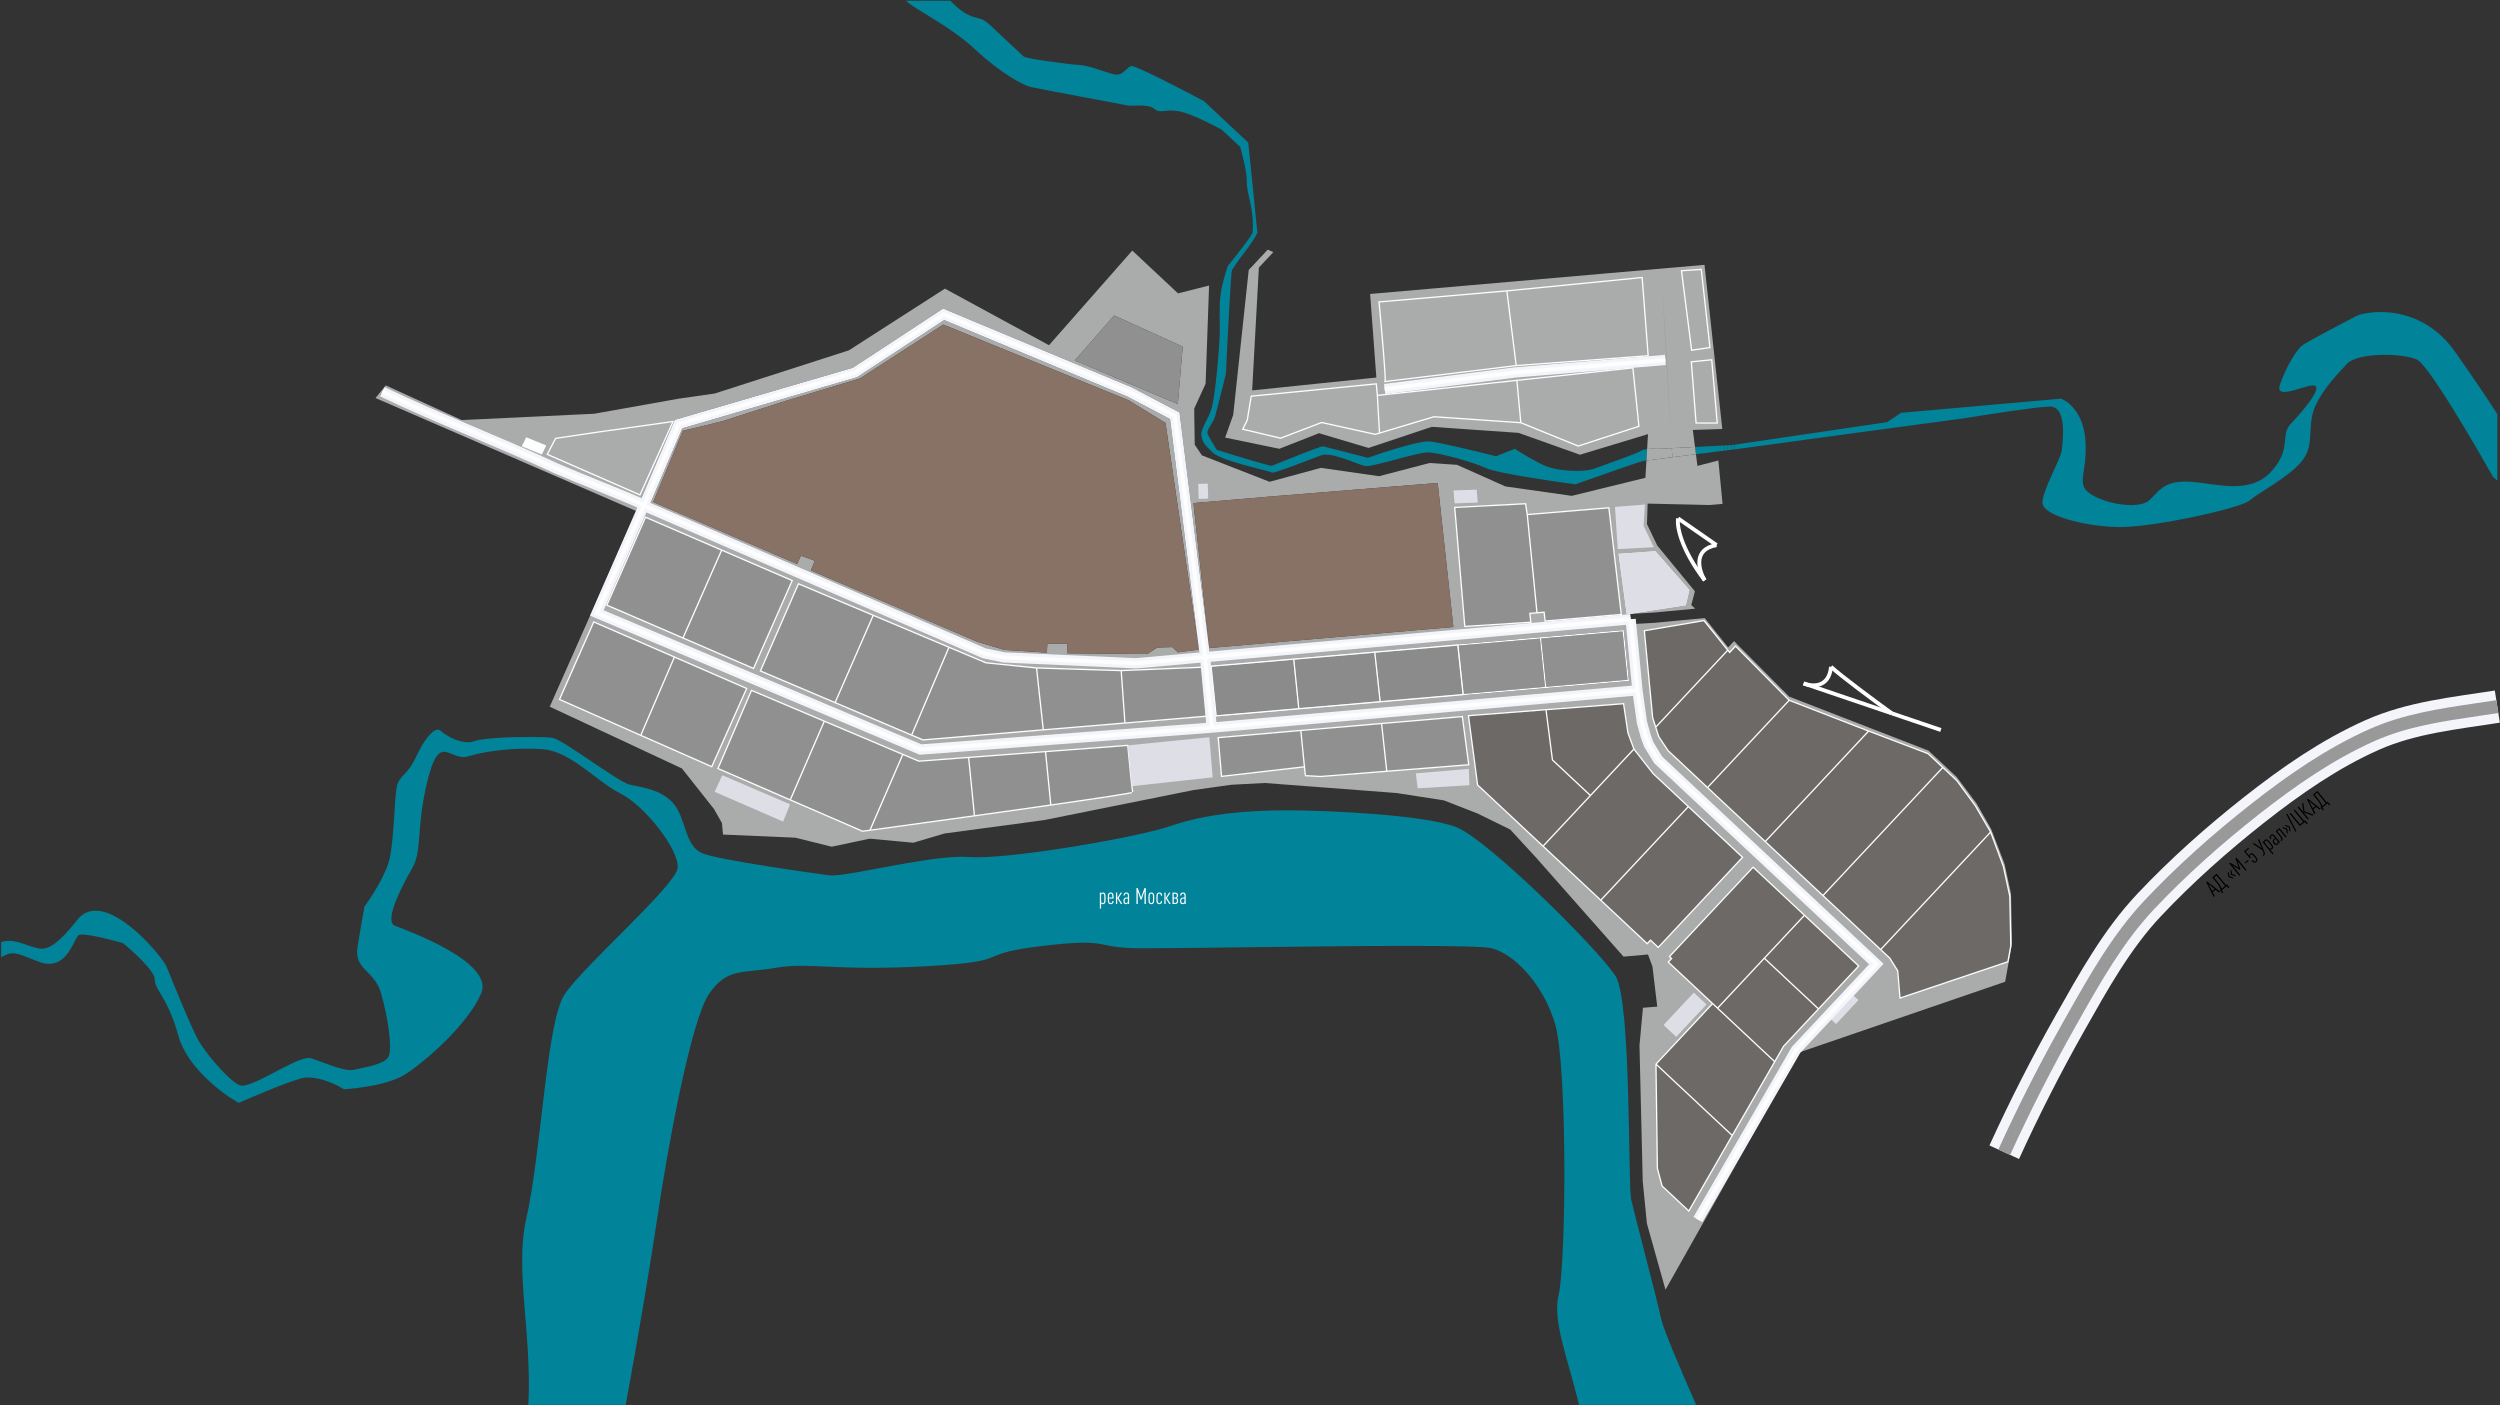 <?xml version="1.0" encoding="UTF-8"?> <svg xmlns="http://www.w3.org/2000/svg" xmlns:xlink="http://www.w3.org/1999/xlink" xml:space="preserve" width="708mm" height="398mm" version="1.1" style="shape-rendering:geometricPrecision; text-rendering:geometricPrecision; image-rendering:optimizeQuality; fill-rule:evenodd; clip-rule:evenodd" viewBox="0 0 70800 39800"><rect x="0" y="0" width="70800" height="39800" fill="#333333" stroke="none"/> <defs> <style type="text/css"> .str3 {stroke:#FEFEFE;stroke-width:110.46;stroke-miterlimit:10} .str1 {stroke:#FEFEFE;stroke-width:36.82;stroke-miterlimit:10} .str0 {stroke:#FEFEFE;stroke-width:37.3;stroke-miterlimit:10} .str2 {stroke:#F3F5FB;stroke-width:290.96;stroke-miterlimit:4} .str4 {stroke:#F3F5FB;stroke-width:921.3;stroke-miterlimit:4} .fil2 {fill:none;fill-rule:nonzero} .fil5 {fill:#FEFEFE;fill-rule:nonzero} .fil0 {fill:#AAABAB;fill-rule:nonzero} .fil11 {fill:#AAABAB;fill-rule:nonzero} .fil7 {fill:#999A99;fill-rule:nonzero} .fil1 {fill:#8F908F;fill-rule:nonzero} .fil6 {fill:#8B8B8B;fill-rule:nonzero} .fil9 {fill:#F3F5FB;fill-rule:nonzero} .fil3 {fill:#DEDFE6;fill-rule:nonzero} .fil8 {fill:#877265;fill-rule:nonzero} .fil4 {fill:#6D6967;fill-rule:nonzero} .fil15 {fill:black;fill-rule:nonzero} .fil10 {fill:#018399;fill-rule:nonzero} .fil12 {fill:#018399;fill-rule:nonzero} .fil13 {fill:#999999;fill-rule:nonzero} .fil14 {fill:white;fill-rule:nonzero} </style> </defs> <g id="Слой_x0020_1">  <g id="_2394316085744"> <path class="fil0" d="M47166.59 36523.82l-526.29 -1873.25c-38.86,-384.13 -116.75,-1160.95 -117.85,-1192.02 -1.02,-30.65 -62.07,-2582.67 -92.46,-3854.62l98.81 -1064.09 404.28 -32.43 -135.13 -1133.6 -127.34 -342.98 -692.49 60.87 -2467.35 -2794.08 -741.17 -805.52 -922.19 -452.29 -957.75 -374.06 -1338.08 -207.52 -3732.44 -284.22 -943.53 49.78 -1075.09 150.54 -4234.1 850.73 -2822.62 380.58 -878.5 260.01 -1238.42 -114.3 -1072.55 227.58 -1030.99 -255.95 -2047.65 -88.05 -30.4 -326.9 -225.72 -397.76 -907.03 -1147.23 -3743.8 -1749.88 2454.58 -5538.14 -7388.61 -3202.6c97.71,-119.29 191.09,-241.04 290.58,-358.22l2149.43 982.05 3755.3 -179.41 2377.53 -424.01 1036.57 -149.44 3797.04 -1222.16 2718.39 -1746.93 2947.93 1602.06 2358.64 -2680.29 1295.06 1211.83 879.77 -221.32 -98.38 2780.71 -323.26 704.85 15.41 1021.76 203.12 302.09 1915.75 748.11 1452.71 -394.2 1647.53 236.05 1434 -374.4 773.68 52.16 1370.84 611.46 1880.36 267.04 2084.92 -511.05 29.21 -489.46c133.77,-18.03 406.06,-52.75 734.14,-94.15 27.18,443.74 54.36,887.65 82.55,1332.15l-782.4 -17.7 -19.05 579.29 291 607.91 1066.12 1296.33 -102.36 389.04 109.73 102.79c-309.37,28.95 -617.31,57.83 -919.65,86.61l-2.46 0.17 -1.78 0.26c-140.8,17.61 -294.21,26.75 -450.17,35.22 -156.29,8.55 -315.04,16.34 -468.12,32.59l9.48 89.83 0 0 7.11 67.82 14.06 131.74c141.82,-15.07 296.33,-22.94 452.97,-31.41 156.29,-8.55 315.04,-17.78 468.2,-36.74 380.58,-36.24 770.47,-72.56 1161.29,-109.22l663.28 831.09 167.55 -179.07 1557.87 1569.97 2247.9 872.24 1700.7 658.69 796.63 745.75 565.83 753.28 410.29 719.66 381 990.69 182.71 842.85 28.62 1407.08 -194.4 1086.44 -5834.63 2001.95 -3784.26 6718.97zm2481.16 -11965.09l-2368.98 2531.53 60.03 55.97 -93.47 99.73 1255.86 1175.18 -1604.09 1714.24 39.87 2953.85 132.68 497.76 757.34 708.74 1230.21 -2138.93 1202.6 -2090.17 251.55 -437.47 988.82 -1056.55 1137.66 -1215.82 -1534.92 -1436.37 -1455.16 -1361.69zm-1390.32 -6984.4l-1690.2 287.87 236.39 2464.39 86.11 267.55 86.02 267.63 264.25 396.74 1116.16 1044.61 1634.82 1529.59 1634.41 1529.59 1634.41 1529.59 259.33 242.48 224.37 359.5 64.17 770.47 3056.13 -1028.54 81.79 -446.78 -27.52 -1409.11 -182.37 -843.79 -360.51 -973.16 -430.36 -738.88 -526.03 -716.54 -398.62 -373.12 -418.42 -391.67 -1682.41 -639.56 -2250.02 -871.73 -1518.66 -1533.4 -167.98 179.41 -51.82 -64.52 -673.44 -838.62zm-1515.53 9050.86l219.37 205.15 2387.6 -2551.43 -1534.92 -1436.29 -996.61 -932.69 -544.66 -696.55 -169.67 -457.95 -123.87 -826.35 -2196.34 169.33 -2196.08 169.51 258.23 1961.46 1853.52 1734.82 1634.75 1529.5 1315.55 1231.14 93.13 -99.65zm-22313.9 -3084.15l0 0c67.99,-9.23 137.75,-18.8 209.21,-28.54 836.17,-114.21 1899.75,-260.77 2959.44,-408.6 750.15,-104.73 1498.35,-210.14 2162.39,-305.31 1326.05,-190.07 2316.99,-339.34 2319.61,-360.76l0 -0.17c0,0 0,-0.08 0,-0.17 -16.93,-45.8 -100.92,-904.49 -140.63,-1328.08l-2329.01 176.19 -2177.54 164.68 -1408.26 106.42 -455.34 -192.7 -2223.01 -940.55 -2062.23 -872.66 -0.08 0 -950.2 2213.94 2047.82 888.24 2047.83 888.07zm12513.4 -1824.99l27.51 250.19 425.79 24.46 1878.5 -148.75 2320.97 -183.73 -180.68 -1365.24 -2287.02 196.51 -2287.1 196.6 -2339.93 203.2 94.4 1097.77 2347.56 -271.01zm-20126.79 -4103.11l-970.19 2195.32 2301.75 1016.51 2010.49 887.89 0.09 0 988.89 -2215.38 -2045.96 -890.1 -2285.07 -994.24zm5797.04 -1080.77l-1076.88 2469.39 2114.47 896.87 2167.97 919.57 321.23 136.14 3407.41 -285.07 2312.33 -193.38 2312.16 -193.55 -123.27 -1386.5 -2295.32 95.42 -2397.42 -74.93 -1434.08 -145.63 -1045.64 -440.94 -2144.86 -904.24 -2118.1 -893.15zm14025.62 2115.57l-2360.59 203.28 146.98 1442.3 2360 -203.2 -1.78 -18.54 1.78 18.54 2305.05 -198.55 -1.78 -18.54 0 0 1.78 18.54 2348.06 -202.27 -1.69 -18.54 0 0 1.69 18.54 2338.24 -201.33 -1.78 -18.63 0 0 1.78 18.63 2357.29 -203.03 -147.15 -1442.3 -2359.74 203.2 1.44 18.63 -1.44 -18.63 -2341.71 201.68 1.77 18.62 0 0 -1.77 -18.62 -2351.96 202.6 1.44 18.55 -1.44 -18.55 -2294.47 197.62 1.44 18.62 0 0 -1.44 -18.62zm-18356.57 -3999.91l-1095.5 2489.28 2156.88 931.25 1997.28 862.33 1095.59 -2489.28 -1997.19 -862.25 -2157.06 -931.33zm8458.19 -5582.08l5191.34 2168.66 1204.89 633.98 848.11 6759.45 89.57 -11.26 0 0 54.78 -6.86 144.36 -18.03 -866.99 -6910.16 -1350.6 -710.61 -5345.85 -2233.16 -2560.58 1678.26 -5037.91 1472.94 -1012.61 2374.99 83.06 35.39 0 0 50.8 21.67 133.77 57.15 958.68 -2248.49 4947.4 -1446.44 2467.78 -1617.48zm2921 9164.16l224.03 0.25 336.04 0.42 8.98 270.17 2260.51 21.51 283.72 -183.22 424.35 -13.97 159.43 149.18 596.22 -77.81 -565.07 -3830.99 -381.84 -2588.6 -1044.87 -641.35 -865.55 -353.57 -3002.37 -1226.57 -1379.47 -563.54 -2363.64 1526.97 -2024.04 611.04 -60.45 18.2c-586.15,186.86 -1769.78,564.81 -1815.58,581.74 -45.72,16.94 -759.89,186.1 -1111.25,268.65l-840.91 2017.27 2131.14 918.97 1944.53 838.62 108.12 -235.28 195.5 70.69 195.49 70.87 -106.85 273.9 1947.5 835.57 2160.95 927.1 613.58 263.23 760.73 225.89 1200.07 76.12 11 -251.46zm4138.51 -3984.25l0 0 446.95 4106.84 2195.07 -189.31 2359.41 -203.54 2359.66 -203.45 -222.25 -2039.96 -222.25 -2040.05 -2346.62 190.59 -2347.05 190.5 -2222.92 188.38zm9404.77 19.73l-2005.16 105.15 285.33 3370.5 1869.78 -119.89 -27.52 -250.19 202.1 -16.34 202.18 -16.34 27.86 250.19 2156.88 -187.45 -351.36 -3020.74 -2311.4 192.53 -48.69 -307.42zm-11649.79 -5330.7l-1116.59 1273.22 2918.89 1235.88 139.19 -1627.04 -1941.49 -882.06zm16864.58 5366.94l-974.43 -21.93c-28.28,-449.83 -55.03,-883 -82.55,-1332.15 177.46,-22.36 477.02,-60.11 667.85,-84.07l42.68 330.62 592.66 -154.26 118.88 1230.71 -365.09 31.08zm-3674.95 -1424.1l-1737.79 -618.91 -2455.67 -171.28 -1792.82 598.08 -1403.01 -417.57 -1123.19 441.45 -1534.58 -316.82 228.85 -643.89 439.26 -4103.46 539.75 -576.83 156.63 72.13 -409.19 437.48 -190.5 3478.1 3517.56 -364.49 -176.79 -2366.77 8245.18 -717.89c97.37,1693.17 195.41,3386.84 298.79,5084.91l-369.74 19.14c-35.22,-2.37 -82.55,-4.15 -133.69,-4.15 -63.16,0 -132.67,2.71 -195.75,10.33l24.98 -422.83 -1928.28 583.27zm2602.48 -185.76l-298.79 -5084.91 1224.79 -106.59c167.22,1549.48 336.21,3099.73 503.77,4648.79l-834.65 27.01 61.72 481.75 -656.84 33.95z"></path> <polygon class="fil1" points="20156.75,21712.66 20156.66,21712.66 18146.17,20824.77 15844.42,19808.26 16814.61,17612.94 19099.68,18607.18 21145.64,19497.28 "></polygon> <path class="fil2 str0" d="M18146.17 20824.77l953.51 -2217.67m-953.51 2217.67l2010.58 887.89 988.89 -2215.38 -2045.96 -890.18m-953.51 2217.67l-2301.75 -1016.42 970.19 -2195.41 2285.07 994.16"></path> <path class="fil1" d="M24428 23541.04l0 0 -2047.83 -888.07 -2047.82 -888.24 950.2 -2213.94 0.08 0 2062.23 872.66 2223.01 940.55 455.34 192.7 1408.26 -106.42 2177.54 -164.68 2329.01 -176.19c39.71,423.59 123.7,1282.28 140.63,1328.08 0,0.09 0,0.17 0,0.17l0 0.17c-2.62,21.42 -993.56,170.69 -2319.61,360.76 -664.04,95.17 -1412.24,200.58 -2162.39,305.31 -1059.69,147.83 -2123.27,294.39 -2959.44,408.6 -71.46,9.74 -141.22,19.31 -209.21,28.54z"></path> <path class="fil2 str0" d="M29759.04 22798.59l-150.03 -1512.99m150.03 1512.99c1332.74,-191 2327.06,-340.86 2319.61,-361.1 -16.93,-45.8 -100.92,-904.49 -140.63,-1328.08l-2329.01 176.19m-2177.54 164.68l2177.54 -164.68m-2012.36 1818.3c750.15,-104.73 1498.35,-210.14 2162.39,-305.31m-2162.39 305.31l-165.18 -1653.62m-1863.6 -86.28l455.34 192.7 1408.26 -106.42m-2794.26 2062.22c836.17,-114.21 1899.75,-260.77 2959.44,-408.6m-2959.44 408.6l930.66 -2148.5m-2222.93 -940.55l2222.93 940.55m-3187.7 1288.97l964.77 -2229.52m-964.77 2229.52l2047.83 888.07c67.99,-9.23 137.75,-18.8 209.21,-28.54m-2257.04 -859.53l-2047.82 -888.16 950.2 -2214.1 2062.39 872.74"></path> <polygon class="fil3" points="34343.65,22014.67 32053.5,22264.35 31938.02,21109.41 34248.06,20878.28 "></polygon> <polygon class="fil1" points="21339.36,18930.69 19342.08,18068.36 17185.2,17137.11 18280.7,14647.83 20437.76,15579.16 22434.95,16441.41 "></polygon> <path class="fil2 str0" d="M20437.67 15579.08l-1095.59 2489.28m1095.59 -2489.28l1997.28 862.33 -1095.59 2489.28 -1997.28 -862.33m1095.59 -2489.28l-2156.88 -931.25 -1095.67 2489.28 2156.96 931.25"></path> <polygon class="fil1" points="26138.44,20954.14 25817.21,20818 23649.24,19898.43 21534.77,19001.56 22611.65,16532.17 24729.75,17425.32 26874.61,18329.56 27920.25,18770.5 29354.33,18916.13 31751.75,18991.06 34047.07,18895.64 34170.34,20282.14 31858.18,20475.69 29545.85,20669.07 "></polygon> <path class="fil2 str0" d="M29545.85 20669.07l2312.24 -193.38m-6040.88 342.22l321.23 136.23 3407.41 -285.07m-2671.24 -2339.51c-352.46,829.48 -1057.4,2488.35 -1057.4,2488.35m-1087.46 -3392.68l2144.86 904.33m-3225.29 1568.87l2167.89 919.48m-2167.89 -919.48l1080.43 -2473.2m-1080.43 2473.2l-2114.55 -896.87 1076.88 -2469.39 2118.1 893.06m4624.58 1490.9l191.52 1752.94m-191.52 -1752.94l-1434.17 -145.63 -1045.55 -440.94m4877.14 661.5l106.34 1484.63m-106.34 -1484.63l-2397.42 -74.93m2397.42 74.93l2295.32 -95.51 123.27 1386.59 -2312.25 193.55"></path> <polygon class="fil1" points="37394.7,21990.7 36968.91,21966.24 36941.4,21716.05 34593.84,21987.06 34499.44,20889.29 36839.37,20686.09 39126.47,20489.49 41413.49,20292.98 41594.17,21658.22 39273.2,21841.95 "></polygon> <path class="fil2 str0" d="M39126.47 20489.49l146.73 1352.46m-146.73 -1352.46l2287.02 -196.51 180.68 1365.24 -2320.97 183.73m-2433.83 -1155.86l2287.1 -196.6m-2185.07 1226.56l-102.03 -1029.96m102.03 1029.96l27.51 250.19 425.79 24.46 1878.5 -148.75m-2331.8 -125.9l-2347.56 271.01 -94.4 -1097.77 2339.93 -203.2"></path> <polygon class="fil4" points="46961.27,26830.34 46741.9,26625.19 46648.77,26724.84 45333.22,25493.7 43698.47,23964.2 41844.95,22229.38 41586.72,20267.92 43782.8,20098.41 45979.14,19929.08 46103.01,20755.43 46272.68,21213.38 46817.34,21909.93 47813.95,22842.62 49348.87,24278.91 "></polygon> <path class="fil2 str0" d="M43782.8 20098.5l182.37 1423.24 1076.29 1007.28m-1342.65 1435.1l1342.65 -1435.1m-1342.65 1435.1l-1853.86 -1734.74 -258.23 -1961.46 2196.08 -169.42m1550.42 5395.2l-1634.41 -1529.58m1634.41 1529.58l2480.73 -2651.16m-2480.73 2651.16l1315.55 1231.23 93.13 -99.74 219.37 205.15 2387.6 -2551.43 -1534.92 -1436.37m-1541.27 -1629.24l-1231.22 1315.72m1231.22 -1315.72l-169.67 -457.79 -123.87 -826.51 -2196.34 169.5m2489.88 1114.8l544.66 696.63 996.61 932.61"></path> <path class="fil1" d="M41451.59 19650.61c-7.03,-61.72 -29.63,-272.96 -56.05,-523.41 -29.97,-282.7 -65.62,-616.03 -89.58,-844.12l2304.29 -198.55 142.58 1367.88 -2301.24 198.2zm2338.24 -201.42l-142.5 -1367.79 2304.29 -198.46 139.7 1368.05 -2301.49 198.2z"></path> <path class="fil5" d="M43754.95 19471.29l-146.48 -1404.88 37.09 -3.89 146.39 1404.96 -37 3.81zm16.93 -20.49l2319.44 -199.81 -139.7 -1368.05 -2323 200.15 -3.21 -37.25 2359.74 -203.2 147.15 1442.3 -2357.29 203.03 -3.13 -37.17zm-2488.18 -1203.28l2341.71 -201.68 3.21 37.25 -2341.71 201.59 -3.21 -37.16zm149.6 1404.7l2338.58 -201.42 3.13 37.17 -2338.24 201.33 -3.47 -37.08zm-16.59 21c-2.12,-14.9 -27.52,-251.29 -58.25,-542.12 -30.99,-290.58 -67.31,-634.66 -91.7,-863.01l37.09 -3.89c24.3,228.26 60.62,572.43 91.69,863 30.65,290.32 56.47,528.07 57.83,541.11l-36.66 4.91zm-2484.97 -1223.1l2351.96 -202.6 3.21 37.16 -2352.04 202.61 -3.13 -37.17zm153.42 1404.28l2348.14 -202.18 3.47 37.08 -2348.06 202.27 -3.55 -37.17zm-16.94 20.58l-153.41 -1404.28 37 -3.98 153.84 1404.19 -37.43 4.07zm-2430.95 -1227.24l2294.47 -197.62 3.13 37.17 -2294.46 197.61 -3.14 -37.16zm143.26 1405.21l2304.63 -198.55 3.55 37.17 -2305.05 198.55 -3.13 -37.17zm-16.93 20.49l-143.26 -1405.22 37 -3.81 143.26 1405.3 -37 3.73zm20.06 16.68l-2360 203.2 -146.98 -1442.3 2360.59 -203.28 3.14 37.16 -2322.75 199.99 139.36 1368.13 2323.51 -200.07 3.13 37.17z"></path> <path class="fil6" d="M34457.02 20253.02l-139.36 -1368.13 2304.46 -198.46 139.36 1368.13 -2304.46 198.46zm2341.46 -201.6l-139.36 -1368.12 2257.46 -194.48 149.95 1367.19 -2268.05 195.41zm2305.05 -198.54l-149.61 -1367.28 2314.96 -199.31c23.96,228.1 59.27,561.85 89.58,844.81 26.5,249.43 48.68,458.72 55.79,522.73l-2310.72 199.05z"></path> <path class="fil7" d="M34440.43 20273.17l-143.26 -1405.3 2341.54 -201.51 0 0 2294.47 -197.69 2352.29 -202.53c48.35,456.61 146.05,1376.6 149.61,1404.62l0 0 0 0 0 0 -2348.15 202.27 0 0 0 0 -2305.05 198.46 -2341.45 201.68zm2181.69 -1586.74l-2304.46 198.46 139.36 1368.13 2304.46 -198.46 -139.36 -1368.13zm37 -3.13l139.36 1368.12 2268.05 -195.41 -149.95 -1367.19 -2257.46 194.48zm2294.8 -197.7l149.61 1367.28 2310.72 -199.05c-7.11,-64.01 -29.29,-273.3 -55.79,-522.73 -30.31,-282.96 -65.62,-616.71 -89.58,-844.81l-2314.96 199.31z"></path> <path class="fil2 str0" d="M39086.93 19873.03l2348.15 -202.27c-3.56,-28.02 -101.26,-948.09 -149.61,-1404.62l-2352.29 202.53m153.75 1404.36l-153.75 -1404.36m-2294.47 197.69l2294.47 -197.69m-2151.3 1602.82l2305.05 -198.46m-2305.05 198.46l-143.17 -1405.13m143.17 1405.13l-2341.54 201.68 -143.17 -1405.22 2341.54 -201.59"></path> <path class="fil8" d="M32489.45 18522.26l-2260.51 -21.51 -8.98 -270.17 -336.04 -0.42 -224.03 -0.25 -11 251.46 -1200.07 -76.12 -760.73 -225.89 -613.58 -263.23 -2160.95 -927.1 -1947.5 -835.57 106.85 -273.9 -195.49 -70.87 -195.5 -70.69 -108.12 235.28 -1944.53 -838.62 -2131.14 -918.97 840.91 -2017.27c351.36,-82.55 1065.53,-251.71 1111.25,-268.65 45.8,-16.93 1229.43,-394.88 1815.58,-581.74l60.45 -18.2 2024.04 -611.04 2363.64 -1526.97 1379.47 563.54 3002.37 1226.57 865.55 353.57 1044.87 641.35 381.84 2588.6 565.07 3830.99 -596.22 77.81 -159.43 -149.18 -424.35 13.97 -283.72 183.22z"></path> <polygon class="fil4" points="47826.99,34295.73 47069.65,33586.99 46936.97,33089.23 46897.1,30135.38 48501.19,28421.14 47245.33,27245.96 47338.8,27146.23 47278.77,27090.26 49647.75,24558.73 51102.91,25920.42 52637.83,27356.79 51500.17,28572.61 50511.35,29629.16 50259.8,30066.63 49057.2,32156.8 "></polygon> <path class="fil2 str0" d="M49965.25 27136.41l1534.92 1436.2m-397.26 -2652.19l-1137.66 1215.99m1137.66 -1215.99l1534.92 1436.29 -1137.66 1215.9m-2859.28 -20.92l1324.36 -1415.28m294.55 2930.31l-1202.6 2090.08m1202.6 -2090.08l-1618.91 -1515.03m1618.91 1515.03l251.55 -437.64 988.82 -1056.47m-2998.98 -151.56l139.7 130.64m-139.7 -130.64l-1255.86 -1175.09 93.47 -99.73 -60.03 -55.97 2369.31 -2531.53 1454.83 1361.69m-4205.81 4214.88l2160.1 2021.5m-2160.1 -2021.5c534.83,-571.42 1604.09,-1714.25 1604.09,-1714.25m-1604.09 1714.25l39.87 2953.93 132.68 497.76 757.34 708.74 1230.21 -2138.93"></path> <polygon class="fil1" points="33355.68,11443.79 30436.79,10207.91 31553.38,8934.69 33494.87,9816.75 "></polygon> <polygon class="fil8" points="34245.35,18352.5 33798.4,14245.66 36021.32,14057.28 38368.37,13866.78 40714.99,13676.19 40937.24,15716.24 41159.49,17756.2 38799.83,17959.65 36440.42,18163.19 "></polygon> <polygon class="fil1" points="41483.34,17741.04 41198.01,14370.54 43203.17,14265.39 43251.86,14572.81 45563.26,14380.28 45914.62,17401.02 43757.74,17588.47 43729.88,17338.28 43527.7,17354.62 43325.6,17370.96 43353.12,17621.15 "></polygon> <path class="fil2 str0" d="M43251.86 14572.81l275.84 2781.81m-275.84 -2781.81l2311.4 -192.53 351.36 3020.74 -2156.88 187.37 -27.86 -250.11 -202.18 16.34m-275.84 -2781.81l-48.69 -307.42 -2005.16 105.15 285.33 3370.5 1869.78 -119.89 -27.52 -250.19 202.1 -16.34"></path> <polygon class="fil4" points="53807.67,28264.34 53743.5,27493.87 53519.13,27134.37 53259.8,26891.89 51625.39,25362.3 49990.98,23832.71 48356.16,22303.12 47240,21258.51 46975.75,20861.77 46889.73,20594.14 46803.62,20326.59 46567.23,17862.2 48257.43,17574.33 48930.87,18412.95 48982.69,18477.47 49150.67,18298.06 50669.33,19831.46 52919.35,20703.19 54601.76,21342.75 55020.18,21734.42 55418.8,22107.54 55944.83,22824.08 56375.19,23562.96 56735.7,24536.12 56918.07,25379.91 56945.59,26789.02 56863.8,27235.8 "></polygon> <path class="fil2 str0" d="M51625.39 25362.3l1634.41 1529.59m-1634.41 -1529.59l3394.79 -3627.88m-5029.2 2098.29l1634.41 1529.59m-3269.23 -3059.26l1634.82 1529.67m-3101.25 -3238.49l2041.14 -2181.27m-2041.14 2181.27l-86.11 -267.63 -236.39 -2464.39 1690.2 -287.87 673.44 838.62m-2041.14 2181.27l86.02 267.46 264.25 396.91 1116.16 1044.45m8019.03 1259.92l-3115.39 3328.93m3115.39 -3328.93l360.51 973.16 182.37 843.79 27.52 1409.02 -81.79 446.96 -3056.13 1028.45 -64.17 -770.39 -224.37 -359.66 -259.33 -242.4m3115.39 -3328.93l-430.36 -738.97 -526.03 -716.53 -398.62 -373.04m-2100.83 -1031.23l-2928.37 3129.52m2928.37 -3129.52l1682.41 639.56 418.42 391.67m-4350.85 -1902.96l-2313.17 2471.58m2313.17 -2471.58l2250.02 871.73m-2250.02 -871.73l-1518.66 -1533.48 -167.98 179.49 -51.82 -64.52"></path> <path class="fil2 str1" d="M42938.25 10353.37l-263.57 -2115.91m263.57 2115.91l-3712.97 451.44c28.87,-62.66 -102.02,-1528.83 -171.11,-2254.08l3620.51 -313.27m263.57 2115.91l3737.7 -278.47 -170.1 -2215.48 -3831.17 378.04"></path> <path class="fil2 str1" d="M39006.5 11198.34l61.05 1066.63m-61.05 -1066.63l3951.14 -426.3m-3951.14 426.3l-29.97 -327.41 -3542.2 349.34 -112.95 679.7 -126.57 255.36 1070.61 254.25 1163.49 -444.33 1517.65 336.04 120.99 -36.32m4001.6 -293.62l-111.51 -1199.31m111.51 1199.31l-2458.55 -169.51 -1543.05 463.13m4001.6 -293.62l1624.83 660.73 1719.84 -559.13 -170.77 -1655.49 -3285.41 354.58"></path> <polygon class="fil3" points="22374.66,22778.61 20454.52,21953.79 20238.28,22424.54 22178.49,23268.07 "></polygon> <polygon class="fil3" points="47470.37,29363.05 47111.56,29027.27 47969.57,28110.33 48328.3,28446.11 "></polygon> <polygon class="fil3" points="41598.06,21774.04 40095.57,21901.13 40148.48,22324.29 41613.22,22237.08 "></polygon> <polygon class="fil3" points="45814.46,15550.12 45736.15,14355.22 46583.83,14288.5 46545.73,14888.54 46836.39,15496.95 "></polygon> <polygon class="fil5" points="46068.8,17395.85 45838.42,15684.57 46878.72,15611.42 47842.57,16710.39 47740.63,17138.64 "></polygon> <polygon class="fil3" points="41849.95,14233.05 41194.12,14254.81 41162.71,13888.88 41818.53,13867.12 "></polygon> <polygon class="fil3" points="51997.25,29000.43 51817.67,28832.53 52451.91,28154.78 52631.15,28322.67 "></polygon> <polygon class="fil3" points="34216.99,14119.25 33946.82,14128.23 33932.77,13703.79 34202.85,13694.74 "></polygon> <polygon class="fil5" points="15343.95,12871.69 14776.1,12639.45 14902.84,12384.18 15470.7,12616.42 "></polygon> <polygon class="fil3" points="46069.14,17395.85 45838.42,15684.49 46879.15,15611.42 47842.57,16710.31 47740.97,17138.72 "></polygon> <polygon class="fil2 str1" points="48632.08,11980.07 48033.07,11980.66 47898.28,10246.77 48475.79,10188.94 "></polygon> <polygon class="fil2 str1" points="48425.67,9842.99 47906.75,9918.18 47619.56,7667.82 48178.78,7629.98 "></polygon> <polygon class="fil2 str1" points="18124.58,14015.62 15498.3,12866.61 15734.44,12414.49 16906.82,12240.42 19059.97,11937.22 "></polygon> <path class="fil2 str2" d="M10827.58 11094.96c1624.25,777.07 3281.26,1403.01 4938.18,2176.19 773.18,331.47 1546.53,626.02 2319.7,957.41 36.92,36.83 110.49,73.66 145.8,92.54"></path> <polyline class="fil2 str2" points="34127.58,18609.72 32169.84,18783.96 28436.63,18618.1 27872.66,18501.52 18231.26,14321.01 "></polyline> <line class="fil2 str2" x1="34127.58" y1="18609.72" x2="34316.22" y2="20605.57"></line> <line class="fil2 str2" x1="34127.58" y1="18609.72" x2="46179.55" y2="17536.91"></line> <polygon class="fil9" points="33983.23,18627.84 33135.12,11868.39 31930.23,11234.41 26738.89,9065.75 24271.11,10683.23 19323.71,12129.67 18365.03,14378.16 18097.4,14263.95 19110.01,11888.96 24147.92,10416.02 26708.5,8737.76 32054.35,10970.92 33404.95,11681.53 34271.94,18591.69 "></polygon> <polyline class="fil2 str2" points="34316.22,20605.65 26070.2,21226.76 16902.75,17358.85 18231.26,14321.01 "></polyline> <line class="fil2 str2" x1="34316.22" y1="20605.65" x2="46372.16" y2="19549.01"></line> <line class="fil2 str2" x1="46372.16" y1="19549.01" x2="46179.55" y2="17536.91"></line> <polyline class="fil2 str2" points="46372.16,19549.01 46498.82,20452.58 46608.55,20854.57 46693.56,21083.5 46958.82,21518.94 53138.13,27301.51 50862.71,29733.39 48085.98,34538.05 "></polyline> <polyline class="fil2 str2" points="39213.26,11017.66 42906.16,10547.51 47162.78,10193.85 "></polyline> <path class="fil2 str3" d="M10827.58 11094.96c1624.25,777.07 3281.26,1403.01 4938.18,2176.19 773.18,331.47 1546.53,626.02 2319.7,957.41 36.92,36.83 110.49,73.66 145.8,92.54"></path> <polyline class="fil2 str3" points="34127.58,18609.72 32169.84,18783.96 28436.63,18618.1 27872.66,18501.52 18231.26,14321.01 "></polyline> <line class="fil2 str3" x1="34127.58" y1="18609.72" x2="34316.22" y2="20605.57"></line> <line class="fil2 str3" x1="34127.58" y1="18609.72" x2="46179.55" y2="17536.91"></line> <polygon class="fil5" points="34072.8,18616.58 33218.86,11810.48 31968.75,11152.7 26729.49,8963.99 24232.93,10600.34 19257.5,12055 18282.06,14342.69 18180.46,14299.34 19176.31,11963.64 24186.19,10498.91 26717.98,8839.53 32015.83,11052.71 33321.3,11739.53 34182.36,18602.86 "></polygon> <polyline class="fil2 str3" points="34316.22,20605.65 26070.2,21226.76 16902.75,17358.85 18231.26,14321.01 "></polyline> <line class="fil2 str3" x1="34316.22" y1="20605.65" x2="46372.16" y2="19549.01"></line> <line class="fil2 str3" x1="46372.16" y1="19549.01" x2="46179.55" y2="17536.91"></line> <polyline class="fil2 str3" points="46372.16,19549.01 46498.82,20452.58 46608.55,20854.57 46693.56,21083.5 46958.82,21518.94 53138.13,27301.51 50862.71,29733.39 48085.98,34538.05 "></polyline> <polyline class="fil2 str3" points="39213.26,11017.66 42906.16,10547.51 47162.78,10193.85 "></polyline> <path class="fil2 str3" d="M47523.97 14682.2c-38.44,200.83 58.59,832.36 753.53,1752.01"></path> <line class="fil2 str3" x1="47523.97" y1="14682.2" x2="48611.6" y2="15437.94"></line> <path class="fil2 str3" d="M48277.5 16434.13c-170.35,-284.06 -342.14,-881.05 334.1,-996.11"></path> <line class="fil2 str3" x1="51078.61" y1="19354.28" x2="53575.52" y2="20201.96"></line> <path class="fil2 str3" d="M51078.61 19354.28c234.53,95.16 718.91,134.53 776.06,-469.99"></path> <line class="fil2 str3" x1="54965.83" y1="20673.89" x2="53575.52" y2="20201.96"></line> <path class="fil2 str3" d="M51854.67 18884.29c270.93,253.67 1260.18,984.17 1720.85,1317.67"></path> <path class="fil10" d="M48035.52 39788.48l-3314.36 0c-355.94,-1435.43 -752.09,-2368.88 -581.4,-3110.82 219.45,-953.51 246.63,-6536.35 -100.5,-7683.84 -347.14,-1147.32 -1166.96,-1989.24 -1809.41,-2141.81 -202.1,-48.01 -1133.86,-64.09 -2357.97,-64.09 -1255.18,0 -2817.62,16.93 -4214.28,33.95 -1397.43,16.93 -2629.33,33.87 -3223.69,33.87 -73.07,0 -136.57,-0.26 -189.48,-0.77 -945.22,-9.82 -914.32,-158.75 -1536.36,-158.75 -255.36,0 -620.61,25.15 -1208.37,95.17 -2020.06,240.96 -661.92,427.57 -3264.49,571.84 -600.12,33.27 -1100.24,44.7 -1526.2,44.7 -473.54,0 -855.39,-14.14 -1180.85,-28.36 -325.46,-14.14 -594.44,-28.28 -842.43,-28.28 -248.5,0 -475.91,14.22 -717.55,56.98 -940.9,166.29 -1371.76,-12.53 -1887.63,738.55 -515.96,751.16 -1186.01,4423.83 -1469.31,6364.81 -163.57,1120.74 -551.6,3440.94 -892.3,5276.85l-2755.65 0c101.69,-2074.33 -390.39,-3801.53 -60.19,-5269.82 437.64,-1945.89 568.79,-5562.17 1083.39,-6351.95 514.6,-789.6 3142.74,-3078.56 3203.28,-3582.75 60.54,-504.27 -927.69,-1765.55 -1615.19,-2109.72 -687.41,-344.17 -1411.39,-1208.62 -2224.28,-1258.91 -141.98,-8.81 -282.53,-12.96 -420.79,-12.96 -652.95,0 -1251.46,91.95 -1677.75,217.77 -45.13,13.29 -88.48,18.88 -130.22,18.88 -107.61,0 -204.47,-37 -294.05,-74.09 -89.58,-37 -171.87,-74.08 -250.27,-74.08 -160.62,0 -304.97,155.53 -462.54,785.03 -341.03,1363.39 -146.3,1994.32 -438.32,2506.13 -292.1,511.9 -818.98,1514.44 -486.49,1638.56 332.49,124.2 2815.34,1026.92 2438.99,1908.55 -376.34,881.55 -1577.85,1925.83 -2145.11,2292.35 -453.82,293.2 -1351.45,405.39 -1743.54,424.78 -199.14,-123.45 -636.1,-331.98 -1006.94,-331.98 -69.94,0 -137.5,7.45 -200.75,24.38 -398.26,105.83 -1348.05,508.34 -1773.17,696.05 -465.8,-261.12 -1458.78,-1006.18 -1704.55,-1894.08 -307.24,-1110.07 -680.87,-1310.13 -671.17,-1600.2 7.73,-231.99 -599.02,-784.95 -903.4,-1032.34 -312.47,-89.16 -915.58,-242.66 -1156.85,-242.66 -39.76,0 -69.69,4.15 -86.88,13.55 -130.77,70.87 -282.18,816.44 -847.3,816.44 -90.75,0 -192.18,-19.22 -305.89,-63.58 -384.08,-149.78 -567.73,-234.36 -725.75,-234.36 -103.12,0 -195.36,35.98 -325.21,113.45l0 -430.11c15.65,-5.16 31.32,-9.99 47.13,-14.47 53.68,-15.33 109.44,-21.85 166.06,-21.85 266.24,0 551.26,143.43 727.87,185.34 63.86,15.15 129.75,38.86 210.91,38.86 190.92,0 466.45,-131.15 999.52,-812.97 146.75,-187.71 326.7,-264.75 522.46,-264.75 817.72,0 1911.45,1344.67 2013.08,1590.63 126.01,304.89 716.09,1791.8 940.49,2151.38 224.37,359.58 807.61,1054.69 1121.41,1198.97 20.93,9.56 46.53,14.13 76.2,14.13 196.22,0 569.62,-196.17 943.11,-391.92 373.49,-196.26 747.09,-392.26 943.85,-392.26 21.93,0 41.66,2.46 58.93,7.54 315.13,93.64 821.86,336.38 1130.22,336.38 35.22,0 67.9,-3.22 97.36,-9.91 287.53,-67.73 806.54,-142.75 954.45,-340.78 147.91,-198.12 0.25,-1158.92 -195.83,-1828.38 -196.01,-669.54 -774.87,-650.41 -662.18,-1330.11 90.17,-543.73 167.13,-977.73 194.39,-1126.66 203.46,-270.85 633.48,-932.69 725.68,-1414.7 115.15,-602.65 120.48,-1607.14 186.18,-1956.98 65.7,-349.84 298.45,-318.94 550.67,-868.09 214.13,-466.33 461.61,-766.73 616.89,-766.73 27.51,0 52.23,9.48 73.23,29.21 115.57,108.2 460.08,327.9 770.13,327.9 64.35,0 127.17,-9.48 186.1,-31.31 226.48,-83.91 992.29,-118.54 1571.16,-118.54 298.79,0 547.79,9.23 646.93,25.66 291.34,48.26 1837.19,1233.16 2168.32,1318.67 331.21,85.6 892.64,124.88 1254,537.89 361.35,413 311.06,1225.8 839.04,1420.79 527.9,194.9 3108.7,553.55 3574.37,615.44 20.82,2.71 45.63,4.07 74.16,4.07 285.58,-0.09 939.97,-132.25 1657.27,-264.42 717.29,-132.25 1497.33,-264.41 2034.45,-264.41 69.52,0 134.96,2.2 195.67,6.94 62.82,4.91 135.13,7.2 215.9,7.2 1263.31,0 4577.08,-570.99 5510.44,-892.47 985.61,-339.35 2150.45,-437.31 3263.48,-437.31 8.13,0 16.6,0 24.64,0 1120.48,1.44 3886.2,122.18 4786.88,478.62 900.26,356.37 4055.88,3496.57 4504.61,4215.64 448.73,719.08 350.35,5898.81 441.7,6320.71 91.02,421.55 730.59,2814.82 845.57,3371.17 60.71,294.22 531.62,1400.13 996.27,2453.55z"></path> <path class="fil10" d="M60037.36 14926.8c-22.94,0 -45.13,-0.25 -66.63,-0.84 -985.69,-25.23 -2116.33,-335.37 -2128.01,-682.67 -11.26,-347.3 519.34,-1234.02 548.98,-1505.46l2.79 -25.23c33.19,-298.79 133.01,-1199.47 -339.77,-1199.47 -4.23,0 -8.46,0.08 -12.7,0.17 -401.4,13.38 -1769.53,226.14 -2403.43,330.88 -1967.82,264.83 -5930.22,799.25 -6037.41,818.3 -32.17,5.59 -212.43,29.12 -471.34,62.06 -4.57,-43.1 -9.14,-86.78 -13.8,-129.88l4324.35 -638.98 396.92 -264.24 4525.77 -401.24c208.11,70.36 638.89,403.78 695.37,1174.5 70.86,963.34 -306.24,1246.21 167.21,1539.58 294.22,182.45 750.66,299.72 1121.41,299.72 225.47,0 419.1,-43.35 525.36,-141.82 265.94,-246.46 392.6,-522.9 1012.1,-522.9 34.89,0 71.97,0.93 110.41,2.79 378.54,18.04 830.07,125.48 1262.54,125.48 385.66,0 756.07,-85.35 1046.06,-395.23 615.52,-657.86 255.35,-1032.17 572.51,-1371.09 317.16,-338.83 838.2,-935.65 698.84,-1066.29 -14.48,-13.46 -38.44,-19.22 -69.85,-19.22 -89.24,0 -237.07,46.14 -390.14,92.29 -153.5,46.14 -311.83,92.28 -421.9,92.28 -116.41,0 -178.9,-51.56 -124.2,-208.87 176.36,-508.25 469.9,-981.54 620.18,-1102.44 120.65,-96.61 1113.03,-616.29 1593.85,-864.03 157.65,-49.7 378.54,-87.96 634.32,-87.96 633.56,0 1480.23,235.45 2103.97,1117.43 474.47,670.98 887.9,1288.11 1203.28,1771.82l0 1881.54c-41.99,-34.2 -82.21,-66.63 -119.55,-96.94 -588.85,-1049.02 -1844.04,-3183.47 -2157.98,-3327.65 -178.82,-82.22 -541.53,-134.2 -913.72,-134.2 -443.06,0 -899.16,73.83 -1071.38,258.06 -317.16,338.84 -858.26,917.03 -976.12,1442.38 -117.43,525.36 50.8,944.63 -359.49,1383.12 -410.3,438.57 -1207.86,851.32 -1432.99,1051.9 -220.13,196.25 -2628.55,742.35 -3655.81,742.35zm-15423.05 -1210.39c-731.01,-98.13 -2259.24,-326.9 -2526.28,-457.12 -328.08,-159.93 -1332.06,-446.78 -1659.47,-446.78 -5.67,0 -10.92,0.08 -16.25,0.25 -297.01,9.91 -1457.63,388.03 -1718.31,388.03 -10.25,0 -19.05,-0.59 -26.5,-1.86 -170.78,-28.28 -782.07,-324.95 -1122.52,-324.95 -46.9,0 -88.9,5.67 -123.86,18.62 -274.07,101.6 -1265.43,492.85 -1383.2,492.85 -5.34,0 -8.81,-0.76 -10.59,-2.37 -39.53,-37.26 -1420.36,-319.87 -1679.53,-562.27 -259.16,-242.49 -300.31,-318.44 -325.37,-491.49 -25.06,-172.89 178.9,-430.79 284.39,-743.29 105.58,-312.59 231.14,-1765.39 236.98,-2171.19 5.85,-405.73 -23.02,-694.53 22.78,-1062.99 36.49,-294.81 151.64,-668.11 204.55,-817.97 241.22,-297.77 719.59,-904.66 702.32,-950.38 55.71,-658.54 -171.46,-1095.25 -162.99,-1423.93 6.69,-262.89 -122.26,-774.95 -187.62,-998.13l-518.24 -485.06c-262.39,-145.71 -868.77,-453.91 -1195.41,-520.36 -95.17,-19.34 -176.19,-25.53 -246.55,-25.53 -62.57,0 -116.84,4.9 -164.93,9.79 -48.18,4.93 -90.26,9.82 -128.78,9.82 -65.53,0 -120.57,-14.22 -176.87,-66.91 -85.09,-79.64 -272.63,-95.38 -437.9,-95.38 -54.01,0 -105.58,1.69 -150.45,3.34 -44.96,1.72 -83.14,3.41 -110.23,3.41 -18.29,0 -31.59,-0.79 -38.44,-2.81 -58.42,-17.36 -2545.93,-475.62 -2760.05,-526.49 -214.12,-50.83 -843.03,-377.66 -1580.56,-1067.86 -707.73,-662.29 -1747.69,-1153.45 -1956.14,-1375.63l1255.19 0c145.28,143.4 278.63,262 376.25,324.15 374.91,238.65 447.04,81.75 746,361.55l956.82 895.35c59.77,55.99 1185.16,211.73 1572.34,237.52 370.17,24.65 871.39,274.51 1065.87,274.51 8.89,0 17.19,-0.52 24.81,-1.62 172.97,-25.07 263.65,-201.91 378.12,-244.34 2.29,-0.83 5.17,-1.22 8.81,-1.22 146.05,0 1419.1,658.05 2052.23,995.16l1255.95 1175.16 114.3 1116.5 144.27 1443.82c-48.34,91.61 -189.74,330.71 -367.88,552.96 -222.59,277.88 -313.35,454.58 -350.6,494.54 -29.89,31.83 -127.68,1974.26 -172.81,2941.49 -85.17,344.08 -265.93,1067.22 -307.67,1207.77 -52.16,175.51 -238.68,374.82 -216.16,470.66 17.95,76.62 185.42,347.98 266.79,474.05 487.68,152.99 1460.92,451.02 1554.39,451.02 2.46,0 4.57,-0.17 5.67,-0.68 56.39,-20.83 1349.68,-550.59 1446.03,-550.59 1.44,0 2.79,0.09 3.89,0.34 46.57,13.97 863.6,222.51 1266.11,324.95 449.41,-158.15 1399.45,-464.31 1713.06,-464.31 10.24,0 20.15,0.26 29.29,1.02 278.72,21.59 1374.4,289.13 1887.39,420.2l533.74 -210.91c177.8,116.42 603.59,377.96 885.44,492.17 213.11,86.36 558.47,133.01 861.83,133.01 198.62,0 379.3,-20.06 492.5,-61.97 286.09,-106.18 1222,-426.81 1335.28,-507.83 34.88,-25.07 98.38,-40.31 170.77,-49.11l-19.47 324.61c-44.03,5.93 -72.98,9.99 -83.91,11.94 -107.61,18.96 -1330.7,449.75 -1928.62,662.77z"></path> <path class="fil11" d="M46626.84 13041.7l19.47 -324.61c63.08,-7.62 132.59,-10.33 195.75,-10.33 51.14,0 98.47,1.78 133.69,4.15l369.74 -19.14c4.91,85.26 10.24,170.52 15.49,255.78 -328.08,41.4 -600.37,76.12 -734.14,94.15z"></path> <path class="fil12" d="M48028.83 12863.48l-26.5 -205.66 823.05 -42.58c5.33,48.68 10.58,97.19 15.92,145.96 -247.32,31.33 -530.95,66.89 -812.47,102.28z"></path> <path class="fil11" d="M47360.98 12947.55c-4.91,-82.47 -10.24,-173.23 -15.49,-255.78l656.84 -33.95 26.5 205.66c-190.83,23.96 -490.39,61.71 -667.85,84.07z"></path> <path class="fil12" d="M48841.3 12761.2c-5.34,-48.77 -10.59,-97.28 -15.92,-145.96l90.34 -4.66c4.91,46.23 10.24,93.05 15.15,139.28 -29.29,3.72 -59.26,7.53 -89.57,11.34zm199.3 -25.23c-4.99,-43.77 -9.57,-87.29 -14.48,-131.15l32.09 -1.61 57.83 -8.55c4.66,43.1 9.23,86.78 13.8,129.88 -28.96,3.73 -58.59,7.54 -89.24,11.43z"></path> <path class="fil12" d="M48930.87 12749.86c-4.91,-46.23 -10.24,-93.05 -15.15,-139.28l110.4 -5.76c4.91,43.86 9.49,87.38 14.48,131.15 -35.64,4.49 -72.3,9.14 -109.73,13.89z"></path> <path class="fil2 str4" d="M56759.75 32630.6c569.72,-1248.84 1193.03,-2473.54 1868.25,-3668.61 653.71,-1156.89 1319.45,-2360.85 2235.96,-3333.16 918.97,-975.27 1932.1,-1875.2 2984.83,-2703.49 1030.82,-811.11 2129.03,-1575.56 3331.63,-2110.48 1116.37,-496.53 2345.44,-616.58 3543.98,-803.84"></path> <path class="fil13" d="M56592.9 32554.37c289.73,-635.09 589.4,-1256.77 898.75,-1864.23 307.04,-602.92 632.66,-1209.14 976.7,-1818.05l72.08 -127.62c636.74,-1127.79 1292.98,-2290.09 2189.77,-3241.49 464.1,-492.52 950.68,-964.86 1453.04,-1417.65 503.07,-453.43 1022.66,-888.11 1551.92,-1304.54 517.46,-407.18 1053.66,-803.82 1615.07,-1168.16 561.21,-364.22 1144.71,-693.7 1755.4,-965.33 968.67,-430.84 2005.3,-583.24 3035.8,-734.73 212.65,-31.26 425.12,-62.5 554.92,-82.78l56.1 362.46c-239.98,37.49 -398.8,60.85 -557.8,84.22 -1006.92,148.02 -2019.85,296.94 -2939.44,705.95 -591.89,263.27 -1158.83,583.51 -1705.06,938.01 -546.03,354.36 -1074.39,745.53 -1587.73,1149.46 -523.44,411.85 -1036.82,841.3 -1533.22,1288.72 -497.11,448.05 -976.61,913.34 -1431.48,1396.07 -868.9,921.81 -1513.02,2062.64 -2137.99,3169.59l-72.08 127.62c-330.23,584.47 -653.01,1186.45 -968.06,1805.09 -314.47,617.52 -612.21,1234.38 -892.99,1849.85l-333.7 -152.46z"></path> <path class="fil14" d="M31311.56 25440.66c0,-80.5 -4.44,-121.06 -24.09,-143.88 -13.31,-15.21 -30.43,-22.82 -50.07,-22.82 -15.22,0 -26.63,4.44 -36.77,11.41 -5.7,3.8 -15.21,12.68 -18.38,19.65l0 -25.99 -34.86 0 0 451.3 35.49 0 0 -152.76c4.44,6.98 12.05,15.22 17.75,19.02 10.14,6.97 21.55,10.14 36.77,10.14 22.18,0 36.76,-7.61 50.07,-22.82 19.65,-22.82 24.09,-62.75 24.09,-143.25zm-35.5 0c0,72.89 -1.9,103.32 -16.48,120.43 -6.97,8.24 -17.75,13.95 -31.06,13.95 -12.04,0 -22.82,-4.44 -30.42,-12.04 -10.14,-9.51 -15.22,-23.46 -15.22,-44.37l0 -156.57c0,-20.91 5.08,-34.86 15.22,-44.36 7.6,-7.61 18.38,-12.05 30.42,-12.05 13.31,0 24.09,6.34 31.06,14.58 14.58,16.48 16.48,47.54 16.48,120.43zm262.42 5.07c0,-82.4 -4.44,-124.87 -25.99,-148.32 -13.94,-15.21 -32.96,-23.45 -57.68,-23.45 -24.72,0 -43.73,8.24 -57.68,23.45 -21.55,23.45 -25.99,65.92 -25.99,143.25 0,76.7 5.07,119.8 25.99,142.62 14.58,15.21 33.6,23.45 58.32,23.45 23.45,0 43.73,-6.97 58.31,-22.18 16.48,-17.12 23.45,-36.77 23.45,-67.83l-34.86 0c0,19.65 -4.44,35.5 -13.94,45.64 -8.24,8.88 -20.29,12.68 -32.96,12.68 -13.95,0 -25.36,-6.34 -32.33,-14.58 -14.58,-16.48 -16.48,-48.81 -16.48,-114.73l131.84 0zm-35.5 -28.52l-96.34 0c0.63,-55.78 3.17,-82.4 15.85,-96.98 6.97,-8.24 17.74,-14.58 32.32,-14.58 14.58,0 24.72,6.34 31.69,14.58 12.68,14.58 15.85,41.2 16.48,96.98zm280.8 184.45l-105.22 -169.24 97.61 -153.39 -39.3 0 -96.98 155.29 103.32 167.34 40.57 0zm-144.52 0l0 -322.63 -35.5 0 0 322.63 35.5 0zm337.84 0l0 -240.23c0,-31.69 -7.6,-51.97 -22.18,-67.19 -12.68,-13.31 -32.33,-20.28 -57.68,-20.28 -23.46,0 -42.47,8.24 -55.78,21.55 -18.38,18.38 -23.45,42.47 -23.45,66.55l35.49 0c0,-21.55 4.44,-34.22 14.58,-45 6.97,-6.97 16.48,-12.04 29.16,-12.04 29.79,0 44.37,19.65 44.37,55.14l0 57.68 -36.77 0c-29.15,0 -47.54,6.98 -63.38,21.55 -18.38,16.48 -27.26,42.47 -27.26,72.9 0,34.86 8.88,60.21 20.92,72.89 13.94,14.58 31.06,21.55 51.34,21.55 17.75,0 28.52,-5.07 38.67,-12.68 5.7,-4.43 13.31,-12.67 17.74,-21.55l0 29.16 34.23 0zm-35.49 -84.94c0,33.6 -18.39,58.32 -46.91,58.32 -31.06,0 -45,-24.72 -45,-63.39 0,-21.55 6.34,-41.2 17.11,-51.97 10.78,-10.14 22.82,-13.95 39.3,-13.95l35.5 0 0 70.99zm507.72 84.94l0 -451.3 -37.4 0 -95.71 265.58 -95.08 -265.58 -37.39 0 0 451.3 37.39 0 0 -355.59 81.14 230.72 27.25 0 82.4 -238.33 0 363.2 37.4 0zm239.59 -161c0,-76.06 -4.44,-117.26 -24.09,-140.71 -13.94,-17.12 -33.59,-25.99 -59.58,-25.99 -25.99,0 -45.64,8.87 -59.58,25.99 -19.65,23.45 -24.09,64.65 -24.09,140.71 0,76.06 4.44,117.26 24.09,140.72 13.94,17.11 33.59,25.35 59.58,25.35 25.99,0 45.64,-8.24 59.58,-25.35 19.65,-23.46 24.09,-64.66 24.09,-140.72zm-35.5 0c0,69.09 -1.9,102.05 -16.48,119.8 -6.97,8.24 -17.74,14.58 -31.69,14.58 -13.94,0 -25.35,-6.34 -32.32,-14.58 -14.58,-17.75 -15.85,-50.71 -15.85,-119.8 0,-69.09 1.27,-102.68 15.85,-120.43 6.97,-8.24 18.38,-14.58 32.32,-14.58 13.95,0 24.72,6.34 31.69,14.58 14.58,17.75 16.48,51.34 16.48,120.43zm257.95 76.06l-34.87 0c0,19.02 -2.53,34.23 -13.31,45.64 -8.24,8.24 -19.01,12.68 -31.05,12.68 -13.95,0 -25.99,-5.71 -32.96,-14.58 -13.95,-17.75 -15.85,-50.71 -15.85,-119.8 0,-69.09 1.9,-102.68 15.85,-120.43 6.97,-8.87 19.01,-14.58 32.96,-14.58 13.31,0 24.08,4.44 31.69,13.31 12.04,12.68 12.67,29.16 12.67,45.64l34.87 0c-0.64,-26.62 -3.81,-51.98 -22.82,-70.36 -14.58,-14.58 -32.33,-20.28 -57.05,-20.28 -24.72,0 -45.64,8.87 -59.58,25.99 -19.65,22.82 -24.09,64.65 -24.09,140.71 0,76.06 4.44,117.9 24.09,140.72 13.94,16.48 34.86,25.35 59.58,25.35 24.72,0 43.1,-6.97 57.05,-20.92 16.48,-16.48 22.18,-38.66 22.82,-69.09zm243.4 84.94l-105.22 -169.24 97.61 -153.39 -39.3 0 -96.98 155.29 103.32 167.34 40.57 0zm-144.52 0l0 -322.63 -35.5 0 0 322.63 35.5 0zm320.09 -91.91c0,47.54 -19.64,60.22 -52.6,60.22l-38.04 0 0 -121.7 38.04 0c32.96,0 52.6,17.11 52.6,61.48zm-3.8 -145.15c0,39.93 -18.38,55.15 -48.8,55.15l-38.04 0 0 -109.03 38.04 0c30.42,0 48.8,12.05 48.8,53.88zm39.3 146.42c0,-27.26 -4.44,-51.34 -23.45,-66.55 -5.07,-4.44 -13.95,-9.51 -21.55,-12.05 6.34,-2.53 13.94,-6.97 19.01,-11.41 15.85,-13.94 22.19,-34.23 22.19,-58.31 0,-31.69 -5.71,-50.08 -21.55,-64.65 -14.58,-14.58 -32.96,-19.02 -63.39,-19.02l-72.89 0 0 322.63 73.53 0c32.32,0 51.34,-6.97 64.65,-20.28 15.21,-15.22 23.45,-32.33 23.45,-70.36zm213.61 90.64l0 -240.23c0,-31.69 -7.6,-51.97 -22.18,-67.19 -12.68,-13.31 -32.33,-20.28 -57.68,-20.28 -23.46,0 -42.47,8.24 -55.78,21.55 -18.38,18.38 -23.45,42.47 -23.45,66.55l35.49 0c0,-21.55 4.44,-34.22 14.58,-45 6.97,-6.97 16.48,-12.04 29.16,-12.04 29.79,0 44.37,19.65 44.37,55.14l0 57.68 -36.77 0c-29.15,0 -47.54,6.98 -63.38,21.55 -18.38,16.48 -27.26,42.47 -27.26,72.9 0,34.86 8.88,60.21 20.92,72.89 13.94,14.58 31.06,21.55 51.34,21.55 17.75,0 28.52,-5.07 38.67,-12.68 5.7,-4.43 13.31,-12.67 17.74,-21.55l0 29.16 34.23 0zm-35.49 -84.94c0,33.6 -18.39,58.32 -46.91,58.32 -31.06,0 -45,-24.72 -45,-63.39 0,-21.55 6.34,-41.2 17.11,-51.97 10.78,-10.14 22.82,-13.95 39.3,-13.95l35.5 0 0 70.99z"></path> <path class="fil15" d="M62872.02 25251.28l-362.97 -285.84 -26.93 22.13 208.73 412.63 31.33 -25.75 -59.87 -110.78 81.28 -66.82 97.58 79.79 30.85 -25.36zm-155.15 -75.94l-70.02 57.55 -109.33 -203.88 179.35 146.33z"></path> <path class="fil15" d="M63137.62 25130.43l-69.23 -84.22 -25.46 20.93 -265.24 -322.68 -126.33 103.84 123.98 150.82c55.54,67.57 92.35,133.31 112.87,195.22l-21.55 17.71 69.23 84.21 27.9 -22.94 -47.88 -58.27 145.9 -119.95 47.9 58.27 27.91 -22.94zm-123.58 -39.54l-95.96 78.89c-21.82,-62.48 -59.38,-125.14 -112.11,-189.28l-105.85 -128.78 70.02 -57.55 243.9 296.72zm318.72 -266.09l-38.24 -46.52 -83.51 -25.71 -8.67 -86.42 -38.64 -47.01 17.93 157.58 151.13 48.08zm-74.43 61.18l-38.25 -46.52 -83.01 -26.12 -9.16 -86.01 -38.64 -47 18.43 157.16 150.63 48.49zm363.65 -251.34l-286.58 -348.63 -28.89 23.75 94.71 265.94 -242.1 -144.79 -28.88 23.74 286.58 348.64 28.88 -23.75 -225.8 -274.69 209.18 126.71 21.06 -17.31 -87.68 -236.43 230.63 280.57 28.89 -23.75z"></path> <path class="fil15" d="M63682.67 24378.93l-21.33 -25.95 -93.53 76.88 21.33 25.95 93.53 -76.88zm190.08 -134.09c-48.7,-59.25 -68.72,-75.61 -95.71,-80.5 -18.97,-4.1 -38.23,-0.58 -55.36,13.5 -9.8,8.05 -16.51,16.86 -20.8,28.6 -3.33,10.93 -4.2,19.85 -2.89,29.44l-101.43 -123.4 95 -78.08 -20.13 -24.48 -119.96 98.61 169.05 205.65 25.47 -20.93 -13.29 -16.16c-20.12,-24.48 -17.74,-53.52 1.84,-69.62 9.8,-8.05 21.83,-11.38 34.95,-7.39 18.39,5.4 34.79,17.36 75.84,67.3 41.86,50.93 50.1,67.94 50.94,86.94 0.98,13.15 -4.62,24.32 -13.92,31.96 -20.07,16.51 -46.61,16.16 -70.76,-13.22l-18.11 -22.03 -27.43 22.54 18.92 23.01c20.12,24.48 40.04,32.74 59.66,34.65 18.74,1.83 40.22,-5.98 57.35,-20.06 17.14,-14.09 28.24,-35.52 28.46,-56.21 1.27,-31.41 -13.01,-55.77 -57.69,-110.12z"></path> <path class="fil15" d="M63975.94 23759.55l-31.34 25.77 107.14 240.13 -216.33 -150.38 -31.34 25.76 266.87 176.94 26.37 62.01c16.14,37.61 9.71,52.74 -16.73,74.48l21.33 25.95c37.7,-31 52.55,-53.86 29.95,-108.31l-155.92 -372.35z"></path> <path class="fil15" d="M64302.38 23867.06c-51.12,-62.18 -80.3,-90.7 -109.97,-95.85 -19.94,-3.3 -38,1.69 -53.18,14.17 -11.75,9.66 -17.74,20.33 -21.15,32.16 -1.99,6.55 -3.7,19.45 -1.72,26.85l-16.5 -20.08 -26.93 22.14 286.58 348.63 27.41 -22.54 -97 -118.01c7.86,2.58 18.97,4.11 25.79,3.42 12.26,-1.05 23.09,-5.85 34.84,-15.51 17.14,-14.09 23.57,-29.22 24.19,-49.43 0.69,-30.1 -21.24,-63.76 -72.36,-125.95zm-27.42 22.54c46.29,56.31 64.14,81.02 63.75,103.5 -0.16,10.79 -4.86,22.04 -15.14,30.5 -9.3,7.64 -20.45,11.06 -31.14,10.01 -13.88,-0.9 -26.66,-8.46 -39.94,-24.61l-99.41 -120.94c-13.29,-16.16 -18.23,-30.16 -16.42,-43.94 1.04,-10.71 6.54,-20.98 15.84,-28.63 10.29,-8.45 22.64,-10.4 33.26,-8.46 21.73,3.47 42.92,26.26 89.2,82.57zm297.61 -36.22l-152.55 -185.58c-20.13,-24.48 -38.88,-35.32 -59.8,-37.82 -18.25,-2.23 -37.86,4.86 -57.44,20.96 -18.12,14.9 -27.58,33.33 -29.41,52.07 -2.52,25.87 8.86,47.7 24.16,66.31l27.41 -22.54c-13.68,-16.65 -18.3,-29.26 -17.32,-44.03 0.96,-9.81 5.09,-19.76 14.88,-27.82 23.02,-18.91 46.76,-12.99 69.29,14.42l36.63 44.56 -28.4 23.35c-22.52,18.51 -32.3,35.58 -35.27,56.9 -3.74,24.41 5.9,50.12 25.22,73.62 22.14,26.93 45.1,40.88 62.45,43.03 20.03,2.41 37.68,-3.08 53.35,-15.96 13.71,-11.27 18.81,-22.03 21.82,-34.35 1.59,-7.04 2.23,-18.24 0.02,-27.91l18.51 22.52 26.45 -21.73zm-81.36 -43.08c21.34,25.95 22.83,56.73 0.8,74.84 -24,19.72 -50.46,9.48 -75.02,-20.39 -13.68,-16.65 -21.26,-35.86 -19.78,-51.02 1.89,-14.68 8.77,-25.26 21.5,-35.73l27.42 -22.54 45.08 54.84zm268.89 -111.08l-204.87 -249.23 -109.69 90.16 119.95 145.92c60.38,73.45 43.17,97.43 27.01,110.71l-4.41 3.63 19.72 23.99 8.33 -6.84c36.23,-29.78 45.19,-70.79 -17.6,-147.18l-105.46 -128.29 54.84 -45.08 184.75 224.76 27.43 -22.55zm89.95 -293.84l-151.12 -48.08 38.64 47.01 83.1 25.23 9.07 86.9 38.24 46.52 -17.93 -157.58zm-73.94 60.79l-151.12 -48.09 38.64 47 83.1 25.24 9.07 86.89 38.24 46.52 -17.93 -157.56zm1.57 -426.32l-27.91 22.95 255.56 495.55 27.91 -22.94 -255.56 -495.56zm579.75 284.04l-78.08 -94.98 -25.46 20.93 -265.25 -322.69 -28.89 23.75 265.25 322.69 -86.18 70.84 -265.25 -322.68 -28.89 23.74 286.58 348.63 141.51 -116.32 56.75 69.04 27.91 -22.95z"></path> <path class="fil15" d="M65523.74 23071.36l-259.23 -93.77 -35.67 -248.02 -32.31 26.57 39.32 247.46 254.6 95.13 33.29 -27.37zm-139.54 114.71l-286.58 -348.63 -28.89 23.75 286.58 348.63 28.89 -23.75z"></path> <path class="fil15" d="M65724.22 22906.74l-362.97 -285.84 -26.93 22.13 208.73 412.63 31.33 -25.75 -59.87 -110.78 81.28 -66.82 97.58 79.78 30.85 -25.35zm-155.15 -75.95l-70.02 57.56 -109.33 -203.88 179.35 146.32z"></path> <path class="fil15" d="M65989.83 22785.89l-69.23 -84.22 -25.46 20.93 -265.25 -322.68 -126.33 103.84 123.98 150.82c55.54,67.57 92.35,133.31 112.87,195.21l-21.55 17.72 69.23 84.21 27.91 -22.94 -47.9 -58.27 145.92 -119.95 47.9 58.27 27.91 -22.94zm-123.58 -39.54l-95.97 78.89c-21.82,-62.48 -59.38,-125.14 -112.11,-189.28l-105.85 -128.78 70.02 -57.55 243.91 296.72z"></path> </g> </g> </svg> 